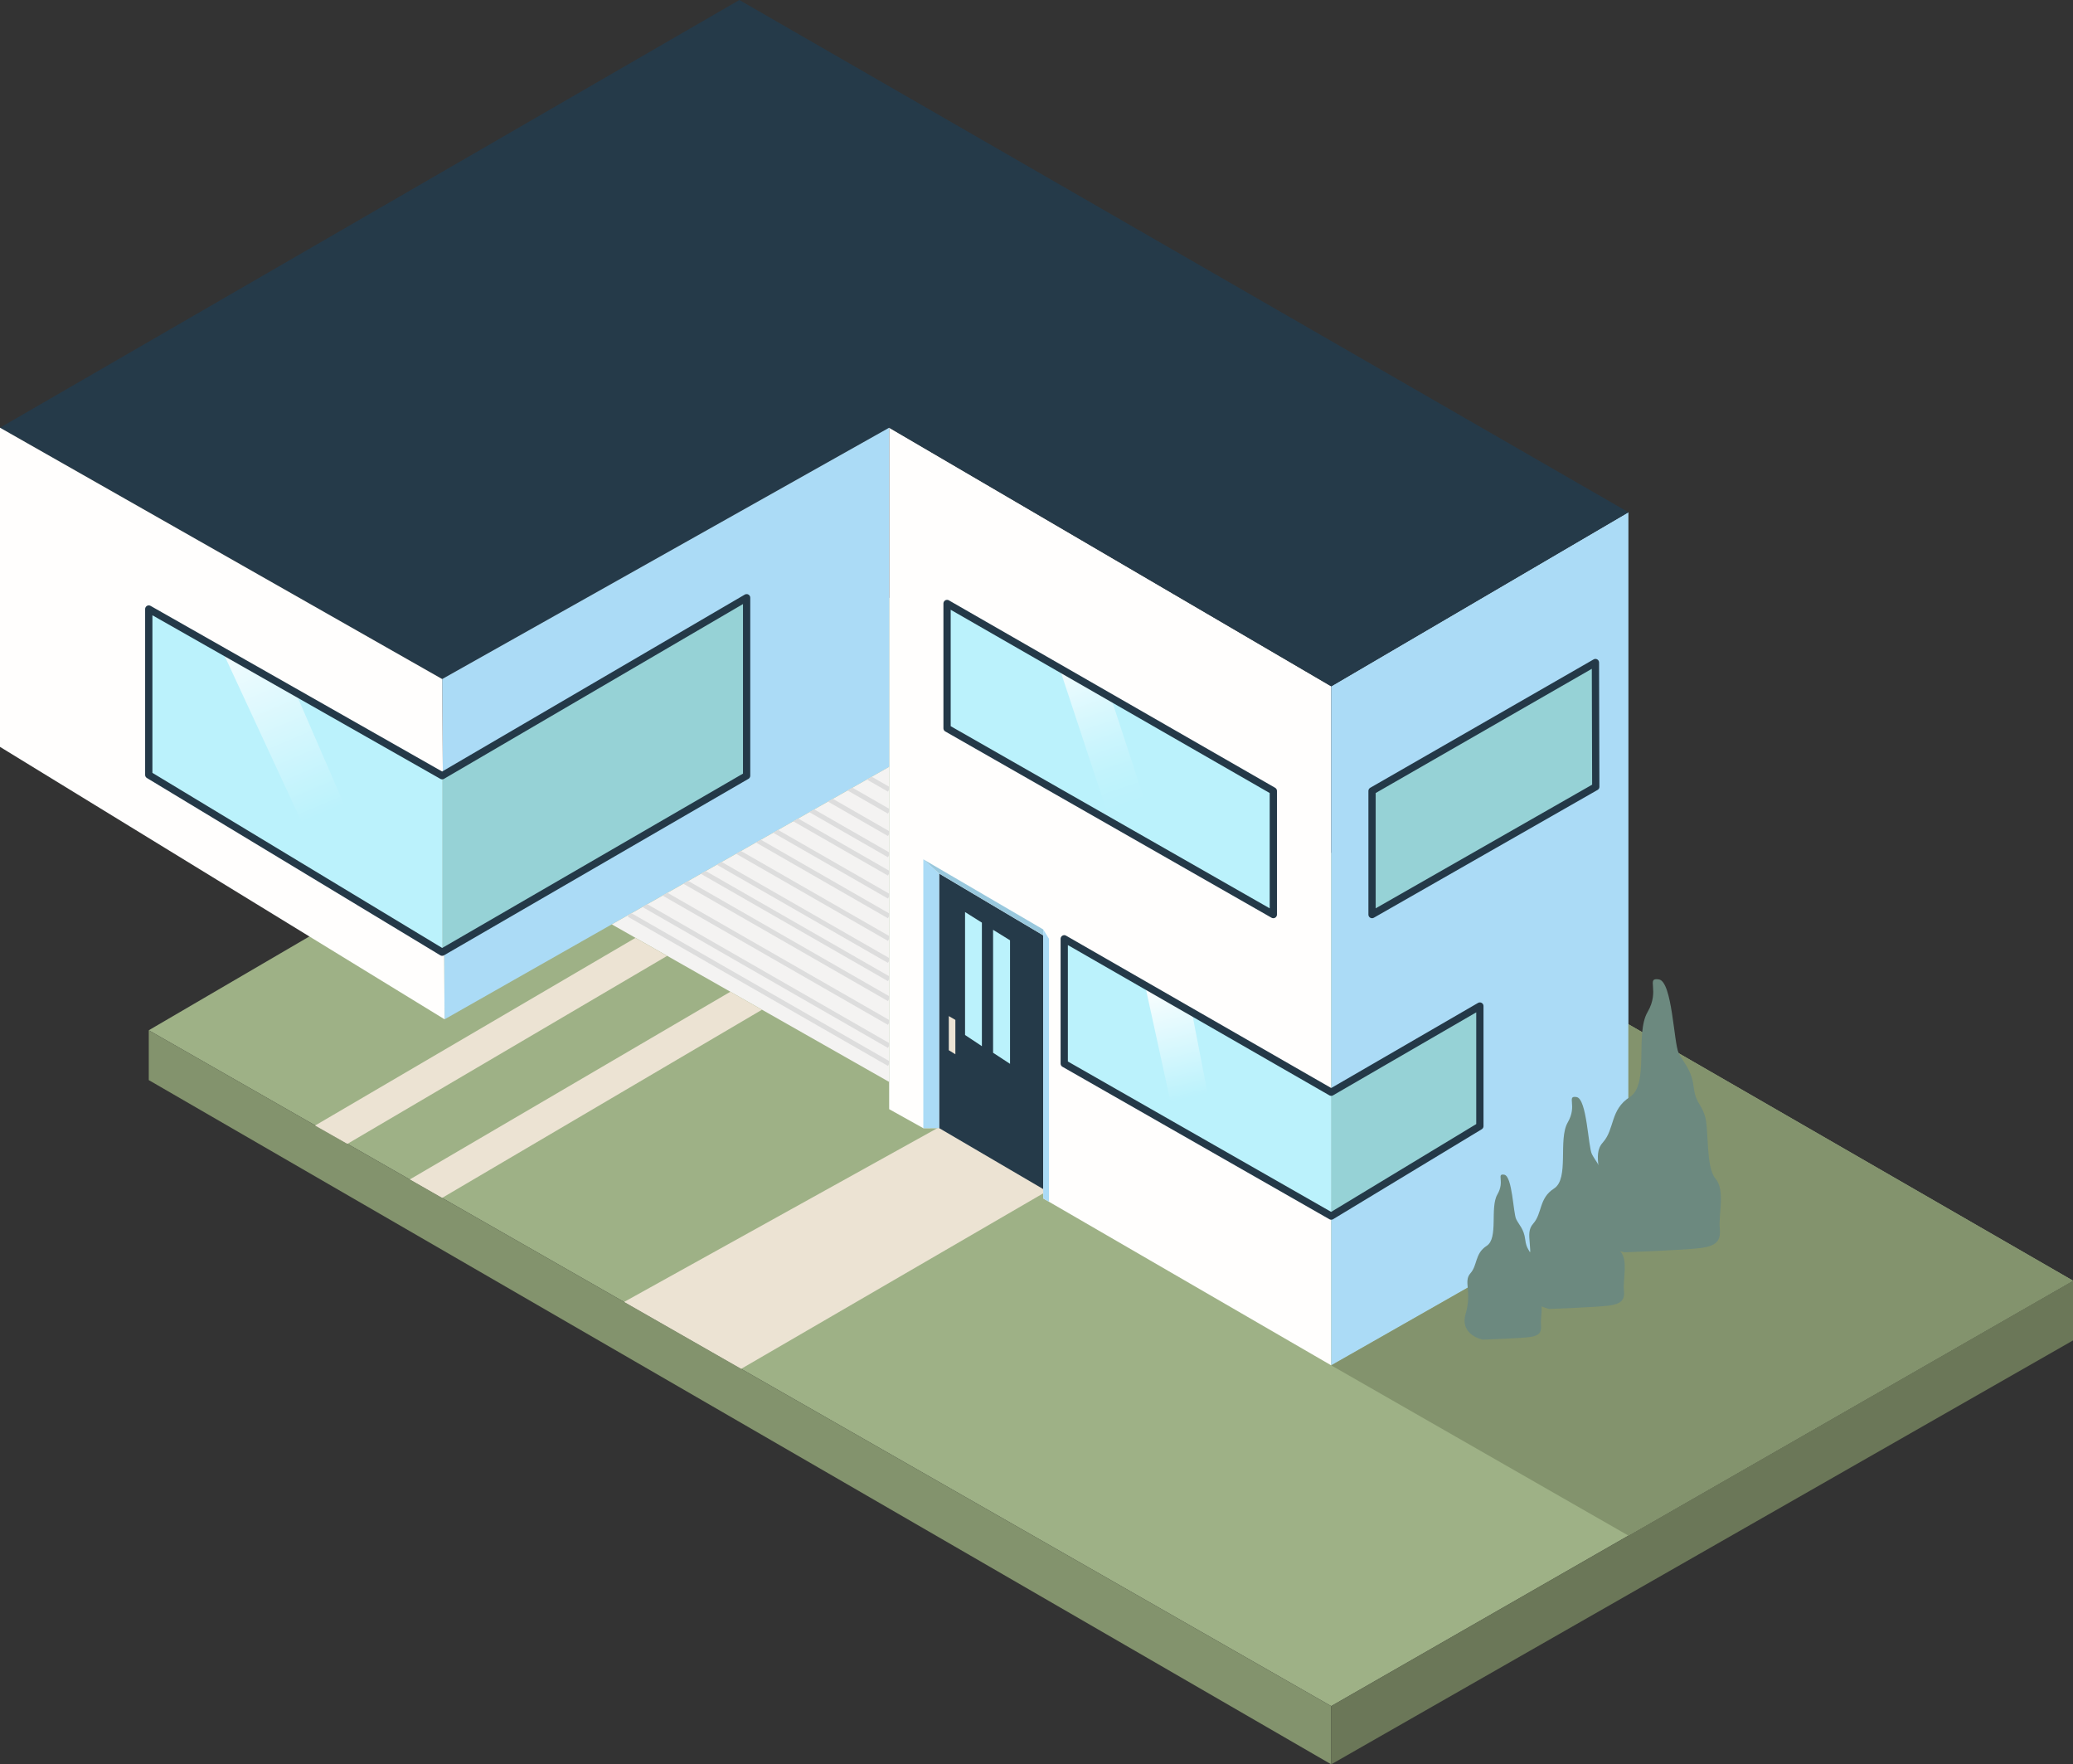 <?xml version="1.0" encoding="UTF-8"?><svg id="Layer_2" xmlns="http://www.w3.org/2000/svg" xmlns:xlink="http://www.w3.org/1999/xlink" viewBox="0 0 179.75 152.96"><rect x="0" y="0" width="179.75" height="152.96" fill="#333333" stroke="none"/><defs><style>.cls-1{fill:url(#linear-gradient-2);}.cls-2{fill:#83936d;}.cls-3{stroke:#243948;stroke-linecap:round;stroke-linejoin:round;stroke-width:.63px;}.cls-3,.cls-4,.cls-5{fill:none;}.cls-6{fill:#bbf2fc;}.cls-7{fill:#253a49;}.cls-8{fill:#6b7758;}.cls-9{fill:#f4f3f2;}.cls-10{fill:#6c897f;}.cls-11{fill:#fffefd;}.cls-12{fill:#ece3d3;}.cls-13{fill:#99c8dd;}.cls-14{clip-path:url(#clippath);}.cls-15{fill:#abdbf6;}.cls-16{fill:url(#linear-gradient-3);}.cls-17{fill:#9eb186;}.cls-18{fill:#96d2d6;}.cls-19{fill:url(#linear-gradient);}.cls-5{stroke:#ddd;stroke-miterlimit:10;stroke-width:.42px;}</style><linearGradient id="linear-gradient" x1="19.94" y1="52.06" x2="27.8" y2="70.6" gradientUnits="userSpaceOnUse"><stop offset="0" stop-color="#fff"/><stop offset="1" stop-color="#fff" stop-opacity="0"/></linearGradient><linearGradient id="linear-gradient-2" x1="92.82" y1="55.57" x2="97.64" y2="69.82" gradientUnits="userSpaceOnUse"><stop offset="0" stop-color="#fff"/><stop offset=".1" stop-color="#fff" stop-opacity=".86"/><stop offset=".29" stop-color="#fff" stop-opacity=".6"/><stop offset=".47" stop-color="#fff" stop-opacity=".39"/><stop offset=".63" stop-color="#fff" stop-opacity=".22"/><stop offset=".78" stop-color="#fff" stop-opacity=".1"/><stop offset=".91" stop-color="#fff" stop-opacity=".03"/><stop offset="1" stop-color="#fff" stop-opacity="0"/></linearGradient><linearGradient id="linear-gradient-3" x1="100.72" y1="84.65" x2="103.24" y2="95.13" xlink:href="#linear-gradient"/><clipPath id="clippath"><polygon class="cls-4" points="77.1 93.8 53.05 80.14 77.1 66.48 77.1 93.8"/></clipPath></defs><g id="OBJECTS"><g><g><polygon class="cls-17" points="12.9 89.32 115.43 147.91 179.75 111.03 77.1 51.82 12.9 89.32"/><polygon class="cls-2" points="12.9 89.32 12.9 93.64 115.43 152.96 115.43 147.91 12.9 89.32"/><polygon class="cls-8" points="115.43 152.96 179.75 116.21 179.75 111.03 115.43 147.91 115.43 152.96"/></g><polygon class="cls-11" points="115.43 118.37 90.46 103.9 90.46 103.09 81.43 97.8 80.06 97.81 77.1 96.16 77.1 37.08 115.43 59.5 115.43 118.37"/><polygon class="cls-15" points="115.43 118.37 115.43 59.5 141.2 44.41 141.2 103.7 115.43 118.37"/><polygon class="cls-7" points="141.2 44.41 64.11 0 0 37.08 38.34 58.87 77.1 37.08 115.43 59.5 141.2 44.41"/><polygon class="cls-15" points="38.55 88.37 77.1 66.48 77.1 37.08 38.34 58.87 38.55 88.37"/><polygon class="cls-11" points="38.55 88.37 0 64.75 0 37.08 38.34 58.87 38.55 88.37"/><polygon class="cls-18" points="138.34 57.44 118.97 68.57 118.97 79.29 138.37 68.21 138.34 57.44"/><polygon class="cls-9" points="77.1 93.8 53.05 80.14 77.1 66.48 77.1 93.8"/><polygon class="cls-12" points="81.38 97.75 54.12 112.87 64.27 118.67 90.85 103.23 81.38 97.75"/><g><polygon class="cls-12" points="66.07 87.54 38.34 103.85 35.54 102.25 63.33 85.98 66.07 87.54"/><polygon class="cls-12" points="57.85 82.87 30.12 99.17 27.32 97.58 55.1 81.31 57.85 82.87"/></g><g><g><polygon class="cls-7" points="81.43 97.8 81.43 75.73 90.46 81.09 90.46 103.09 81.43 97.8"/><g><polygon class="cls-15" points="80.06 97.81 80.06 74.5 81.43 75.73 81.43 97.8 80.06 97.81"/><polygon class="cls-13" points="90.46 81.09 81.43 75.73 80.06 74.5 90.46 80.58 90.46 81.09"/><polygon class="cls-6" points="83.68 79.07 83.68 89.73 85.14 90.7 85.14 79.99 83.68 79.07"/><polygon class="cls-6" points="86.11 80.61 86.11 91.27 87.58 92.23 87.58 81.52 86.11 80.61"/><polygon class="cls-12" points="82.27 88.09 82.27 91.05 82.84 91.4 82.84 88.42 82.27 88.09"/></g></g><polygon class="cls-15" points="90.46 80.58 90.96 81.39 90.96 104.19 90.46 103.9 90.46 80.58"/></g><g><polygon class="cls-6" points="12.9 52.8 12.9 67.18 38.34 82.55 38.34 67.25 12.9 52.8"/><polygon class="cls-18" points="38.34 67.25 64.74 51.82 64.74 67.25 38.34 82.55 38.34 67.25"/><polygon class="cls-19" points="19.27 56.42 28.68 76.71 34.35 80.14 25.62 60.02 19.27 56.42"/><polygon class="cls-3" points="12.9 67.18 38.34 82.55 64.74 67.25 64.74 51.82 38.34 67.25 12.9 52.8 12.9 67.18"/></g><g><polygon class="cls-6" points="82.12 52.32 110.41 68.57 110.41 79.29 82.12 63.14 82.12 52.32"/><polygon class="cls-1" points="91.87 57.92 96.26 71.21 100.67 73.73 96.33 60.48 91.87 57.92"/><polygon class="cls-3" points="82.12 52.32 110.41 68.57 110.41 79.29 82.12 63.14 82.12 52.32"/></g><g><polygon class="cls-6" points="92.28 81.39 115.43 94.69 115.43 105.43 92.28 92.21 92.28 81.39"/><polygon class="cls-18" points="115.43 94.69 128.32 87.22 128.32 97.63 115.43 105.43 115.43 94.69"/><polygon class="cls-16" points="99.29 85.42 101.98 97.75 105.69 99.86 103.35 87.75 99.29 85.42"/><polygon class="cls-3" points="92.28 81.39 115.43 94.69 128.32 87.22 128.32 97.63 115.43 105.43 92.28 92.21 92.28 81.39"/></g><polygon class="cls-3" points="138.34 57.44 118.97 68.57 118.97 79.29 138.37 68.21 138.34 57.44"/><polygon class="cls-2" points="115.43 118.37 141.2 133.13 179.75 111.03 141.2 88.8 141.2 103.7 115.43 118.37"/><g class="cls-14"><g><line class="cls-5" x1="54.54" y1="79.29" x2="77.1" y2="92.23"/><line class="cls-5" x1="54.54" y1="77.72" x2="77.1" y2="90.67"/><line class="cls-5" x1="54.54" y1="75.73" x2="77.1" y2="88.67"/><line class="cls-5" x1="54.54" y1="73.67" x2="77.1" y2="86.61"/><line class="cls-5" x1="54.54" y1="71.94" x2="77.1" y2="84.88"/><line class="cls-5" x1="54.54" y1="70.36" x2="77.1" y2="83.3"/><line class="cls-5" x1="54.54" y1="68.45" x2="77.1" y2="81.39"/><line class="cls-5" x1="54.54" y1="66.48" x2="77.1" y2="79.43"/><line class="cls-5" x1="54.54" y1="64.78" x2="77.1" y2="77.72"/><line class="cls-5" x1="54.54" y1="62.79" x2="77.1" y2="75.73"/><line class="cls-5" x1="54.54" y1="61.2" x2="77.1" y2="74.14"/><line class="cls-5" x1="54.54" y1="59.35" x2="77.1" y2="72.3"/><line class="cls-5" x1="54.54" y1="57.41" x2="77.1" y2="70.36"/><line class="cls-5" x1="54.54" y1="55.5" x2="77.1" y2="68.45"/></g></g><g><path class="cls-10" d="m140.83,108.56s-3.44-.61-2.52-3.75-.37-4.61.68-5.77c1.04-1.17.61-2.83,2.33-3.93,1.72-1.11.43-5.47,1.54-7.37s-.18-3.01.98-2.83c1.17.18,1.29,5.53,1.72,6.39.43.86,1.11,1.41,1.29,2.89.18,1.47.61,1.39.98,2.54.37,1.15.06,4.46.92,5.45.86.98.25,3.19.37,4.3.12,1.11-.31,1.54-1.66,1.72-1.35.18-6.64.37-6.64.37Z"/><path class="cls-10" d="m134.38,113.49s-2.67-.48-1.96-2.91-.29-3.58.52-4.49c.81-.91.48-2.2,1.81-3.05,1.34-.86.33-4.25,1.19-5.73.86-1.48-.14-2.34.76-2.2.91.14,1,4.3,1.34,4.96s.86,1.1,1,2.24c.14,1.15.48,1.08.76,1.97.29.89.05,3.47.72,4.23.67.76.19,2.48.29,3.34.1.86-.24,1.19-1.29,1.34-1.05.14-5.15.29-5.15.29Z"/><path class="cls-10" d="m128.61,116.15s-2.08-.37-1.52-2.27-.22-2.79.41-3.49c.63-.71.37-1.71,1.41-2.38,1.04-.67.26-3.31.93-4.46.67-1.15-.11-1.82.59-1.71.71.11.78,3.34,1.04,3.86.26.52.67.85.78,1.75.11.89.37.84.59,1.54.22.69.04,2.7.56,3.29.52.59.15,1.93.22,2.6.07.67-.19.93-1,1.04-.82.11-4.01.22-4.01.22Z"/></g></g></g></svg>